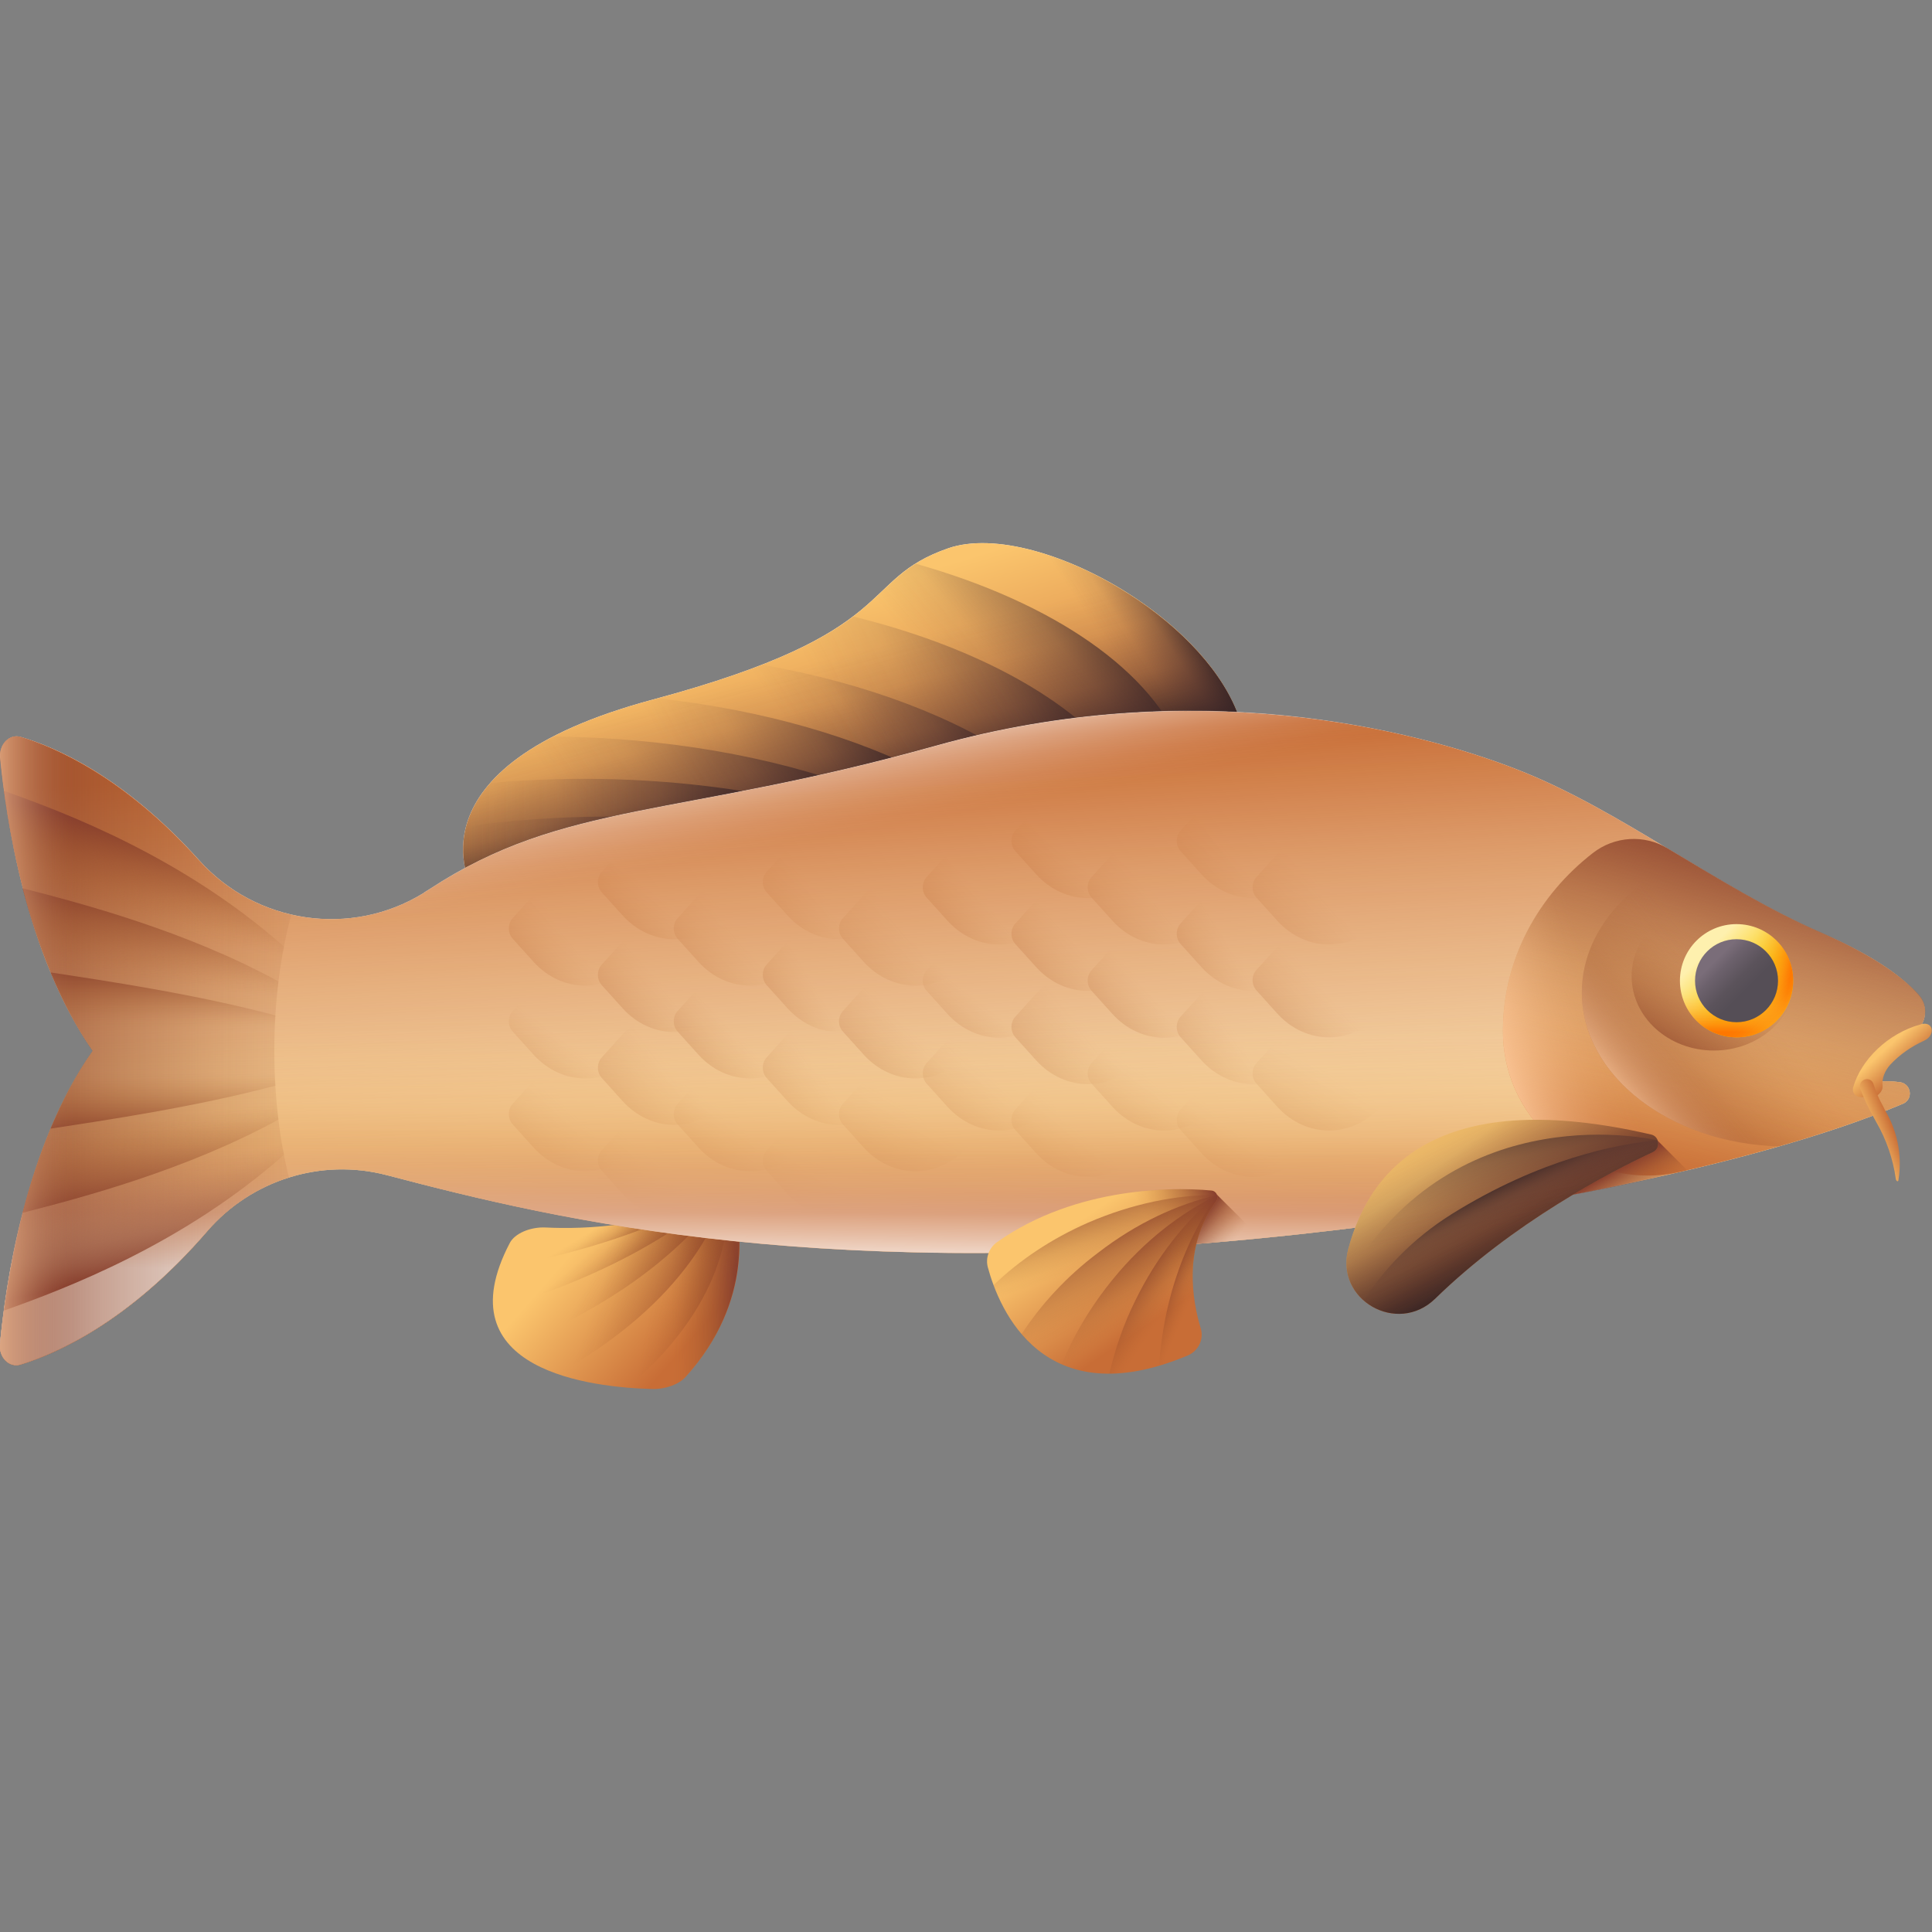 <svg id="Layer_11" enable-background="new 0 0 512 512" viewBox="0 0 512 512" xmlns="http://www.w3.org/2000/svg" xmlns:xlink="http://www.w3.org/1999/xlink"><rect x="0" y="0" width="512" height="512" fill="#808080" stroke="none"/><linearGradient id="lg1"><stop offset="0" stop-color="#fbc56d"/><stop offset="1" stop-color="#c86d36"/></linearGradient><linearGradient id="SVGID_1_" gradientTransform="matrix(.991 -.134 -.134 -.991 32.966 516.88)" gradientUnits="userSpaceOnUse" x1="146.332" x2="171.951" xlink:href="#lg1" y1="170.859" y2="141.424"/><linearGradient id="lg2"><stop offset="0" stop-color="#9e5528" stop-opacity="0"/><stop offset=".134" stop-color="#9c5328" stop-opacity=".062"/><stop offset=".346" stop-color="#984f29" stop-opacity=".23"/><stop offset=".611" stop-color="#92492b" stop-opacity=".505"/><stop offset=".914" stop-color="#8a412d" stop-opacity=".884"/><stop offset="1" stop-color="#883f2e"/></linearGradient><linearGradient id="SVGID_00000024709104530012201850000016645911257428688514_" gradientTransform="matrix(.991 -.134 -.134 -.991 32.966 516.88)" gradientUnits="userSpaceOnUse" x1="167.369" x2="184.274" xlink:href="#lg2" y1="154.296" y2="152.153"/><linearGradient id="SVGID_00000129896087514644263850000006861592341507693701_" gradientTransform="matrix(.991 -.134 -.134 -.991 32.966 516.88)" gradientUnits="userSpaceOnUse" x1="163.138" x2="185.807" xlink:href="#lg2" y1="155.852" y2="147.739"/><linearGradient id="SVGID_00000021099345916930279290000008275478923956771460_" gradientTransform="matrix(.991 -.134 -.134 -.991 32.966 516.88)" gradientUnits="userSpaceOnUse" x1="150.996" x2="177.815" xlink:href="#lg2" y1="161.751" y2="147.979"/><linearGradient id="SVGID_00000080917998496351472750000008969804404931118500_" gradientTransform="matrix(.991 -.134 -.134 -.991 32.966 516.88)" gradientUnits="userSpaceOnUse" x1="149.669" x2="171.306" xlink:href="#lg2" y1="164.835" y2="149.167"/><linearGradient id="SVGID_00000078034406276419423980000011044669071977809062_" gradientTransform="matrix(.991 -.134 -.134 -.991 32.966 516.88)" gradientUnits="userSpaceOnUse" x1="150.629" x2="159.494" xlink:href="#lg2" y1="169.347" y2="155.936"/><linearGradient id="SVGID_00000165956341893497012650000014429258757185118128_" gradientTransform="matrix(.991 -.134 -.134 -.991 32.966 516.88)" gradientUnits="userSpaceOnUse" x1="152.775" x2="157.438" xlink:href="#lg2" y1="174.39" y2="163.592"/><linearGradient id="SVGID_00000156553186243563941770000003998229607502392715_" gradientTransform="matrix(.991 -.134 -.134 -.991 32.966 516.88)" gradientUnits="userSpaceOnUse" x1="158.072" x2="167.755" xlink:href="#lg2" y1="169.119" y2="187.536"/><linearGradient id="lg3"><stop offset="0" stop-color="#fffaf8"/><stop offset="1" stop-color="#fff5c6"/></linearGradient><linearGradient id="SVGID_00000041988842986766781830000011786357515785407385_" gradientTransform="matrix(1 0 0 -1 0 514)" gradientUnits="userSpaceOnUse" x1="202.109" x2="235.771" xlink:href="#lg3" y1="337.337" y2="289.982"/><linearGradient id="SVGID_00000085221519974236990480000001422516976613041328_" gradientTransform="matrix(1 0 0 -1 0 514)" gradientUnits="userSpaceOnUse" x1="211.004" x2="230.078" xlink:href="#lg1" y1="352.399" y2="289.821"/><linearGradient id="lg4"><stop offset="0" stop-color="#593636" stop-opacity="0"/><stop offset=".277" stop-color="#543333" stop-opacity=".101"/><stop offset=".596" stop-color="#482d2e" stop-opacity=".396"/><stop offset=".933" stop-color="#332224" stop-opacity=".883"/><stop offset="1" stop-color="#2f2022"/></linearGradient><linearGradient id="SVGID_00000171698143717256672000000002477659207273774513_" gradientTransform="matrix(1 0 0 -1 0 514)" gradientUnits="userSpaceOnUse" x1="217.022" x2="227.061" xlink:href="#lg4" y1="338.74" y2="299.252"/><linearGradient id="SVGID_00000054971755033778044140000015736990018985276588_" gradientTransform="matrix(1 0 0 -1 0 514)" gradientUnits="userSpaceOnUse" x1="295.748" x2="315.157" xlink:href="#lg4" y1="339.116" y2="351.833"/><linearGradient id="SVGID_00000077301725844995570860000017555157211506673807_" gradientTransform="matrix(1 0 0 -1 0 514)" gradientUnits="userSpaceOnUse" x1="249.708" x2="286.853" xlink:href="#lg4" y1="334.608" y2="366.399"/><linearGradient id="SVGID_00000176748276903739176870000008655795501387609494_" gradientTransform="matrix(1 0 0 -1 0 514)" gradientUnits="userSpaceOnUse" x1="224.261" x2="288.512" xlink:href="#lg4" y1="318.13" y2="350.925"/><linearGradient id="SVGID_00000056419480006272554190000005344461804889924226_" gradientTransform="matrix(1 0 0 -1 0 514)" gradientUnits="userSpaceOnUse" x1="211.923" x2="254.422" xlink:href="#lg4" y1="318.245" y2="348.363"/><linearGradient id="SVGID_00000034082126266821567100000013983457769640913828_" gradientTransform="matrix(1 0 0 -1 0 514)" gradientUnits="userSpaceOnUse" x1="182.184" x2="235.392" xlink:href="#lg4" y1="305.77" y2="335.553"/><linearGradient id="SVGID_00000130644101557529381370000009427187854354649769_" gradientTransform="matrix(1 0 0 -1 0 514)" gradientUnits="userSpaceOnUse" x1="158.374" x2="216.267" xlink:href="#lg4" y1="291.549" y2="334.383"/><linearGradient id="SVGID_00000149383315497944317070000004143493187514046090_" gradientTransform="matrix(1 0 0 -1 0 514)" gradientUnits="userSpaceOnUse" x1="122.742" x2="210.554" xlink:href="#lg4" y1="293.022" y2="293.022"/><linearGradient id="SVGID_00000099637844984622074700000002091489396998609043_" gradientTransform="matrix(1 0 0 -1 0 514)" gradientUnits="userSpaceOnUse" x1="122.739" x2="187.582" xlink:href="#lg4" y1="288.043" y2="288.043"/><linearGradient id="SVGID_00000029753452831471116940000012970294058758598304_" gradientTransform="matrix(1 0 0 -1 0 514)" gradientUnits="userSpaceOnUse" x1="255.072" x2="255.072" xlink:href="#lg3" y1="290.705" y2="172.932"/><linearGradient id="SVGID_00000166660276962760873270000014781171174145216944_" gradientTransform="matrix(-1 0 0 -1 2786.127 514)" gradientUnits="userSpaceOnUse" x1="2501.61" x2="2509.744" xlink:href="#lg2" y1="286.97" y2="278.083"/><linearGradient id="SVGID_00000124858074789206284280000007577968579821033615_" gradientTransform="matrix(1 0 0 -1 0 514)" gradientUnits="userSpaceOnUse" x1="285.708" x2="274.445" xlink:href="#lg2" y1="264.308" y2="254.847"/><linearGradient id="SVGID_00000170990986632577392020000013217803129200886164_" gradientTransform="matrix(1 0 0 -1 0 514)" gradientUnits="userSpaceOnUse" x1="288.067" x2="272.328" xlink:href="#lg2" y1="241.68" y2="229.315"/><linearGradient id="SVGID_00000102511591546792773430000005655957489523378065_" gradientTransform="matrix(1 0 0 -1 0 514)" gradientUnits="userSpaceOnUse" x1="286.215" x2="273.234" xlink:href="#lg2" y1="214.952" y2="199.884"/><linearGradient id="SVGID_00000031927516333030860060000013593307520629327522_" gradientTransform="matrix(1 0 0 -1 0 514)" gradientUnits="userSpaceOnUse" x1="306.173" x2="292.668" xlink:href="#lg2" y1="276.934" y2="265.905"/><linearGradient id="SVGID_00000079477273060829547680000011147882301235836826_" gradientTransform="matrix(1 0 0 -1 0 514)" gradientUnits="userSpaceOnUse" x1="305.231" x2="295.055" xlink:href="#lg2" y1="251.235" y2="241.964"/><linearGradient id="SVGID_00000013185741782683088720000002148985623562787977_" gradientTransform="matrix(1 0 0 -1 0 514)" gradientUnits="userSpaceOnUse" x1="306.032" x2="295.517" xlink:href="#lg2" y1="226.896" y2="212.876"/><linearGradient id="SVGID_00000132075476131577721710000002770605706698265788_" gradientTransform="matrix(1 0 0 -1 0 514)" gradientUnits="userSpaceOnUse" x1="261.469" x2="250.659" xlink:href="#lg2" y1="276.027" y2="267.019"/><linearGradient id="SVGID_00000013175345646454934620000010073099530515832244_" gradientTransform="matrix(1 0 0 -1 0 514)" gradientUnits="userSpaceOnUse" x1="260.352" x2="252.201" xlink:href="#lg2" y1="248.975" y2="238.728"/><linearGradient id="SVGID_00000153683051776048127240000007263666264530909597_" gradientTransform="matrix(1 0 0 -1 0 514)" gradientUnits="userSpaceOnUse" x1="263.356" x2="249.975" xlink:href="#lg2" y1="228.011" y2="213.708"/><linearGradient id="SVGID_00000099658366747057006770000000823779796332843709_" gradientTransform="matrix(1 0 0 -1 0 514)" gradientUnits="userSpaceOnUse" x1="327.798" x2="314.747" xlink:href="#lg2" y1="287.664" y2="277.088"/><linearGradient id="SVGID_00000103223454993798145130000006234742005920891531_" gradientTransform="matrix(1 0 0 -1 0 514)" gradientUnits="userSpaceOnUse" x1="326.735" x2="314.895" xlink:href="#lg2" y1="263.282" y2="256.133"/><linearGradient id="SVGID_00000157267924885328583530000007642441688918782849_" gradientTransform="matrix(1 0 0 -1 0 514)" gradientUnits="userSpaceOnUse" x1="328.308" x2="313.968" xlink:href="#lg2" y1="239.294" y2="229.436"/><linearGradient id="SVGID_00000029029292618295507150000004741852242879243936_" gradientTransform="matrix(1 0 0 -1 0 514)" gradientUnits="userSpaceOnUse" x1="329.316" x2="316.468" xlink:href="#lg2" y1="214.174" y2="197.12"/><linearGradient id="SVGID_00000054954713506681361500000012320475335090762916_" gradientTransform="matrix(1 0 0 -1 0 514)" gradientUnits="userSpaceOnUse" x1="351.255" x2="334.806" xlink:href="#lg2" y1="277.991" y2="264.021"/><linearGradient id="SVGID_00000029734775284252160070000017739968755471541140_" gradientTransform="matrix(1 0 0 -1 0 514)" gradientUnits="userSpaceOnUse" x1="350.834" x2="338.509" xlink:href="#lg2" y1="252.853" y2="240.985"/><linearGradient id="SVGID_00000148637197834647398570000003669084711939400866_" gradientTransform="matrix(1 0 0 -1 0 514)" gradientUnits="userSpaceOnUse" x1="351.561" x2="340.219" xlink:href="#lg2" y1="229.805" y2="211.138"/><linearGradient id="SVGID_00000171711616576016932090000016867836718262857393_" gradientTransform="matrix(-1 0 0 -1 2786.127 514)" gradientUnits="userSpaceOnUse" x1="2611.281" x2="2619.415" xlink:href="#lg2" y1="276.126" y2="267.238"/><linearGradient id="SVGID_00000127743052655670978800000001758218911019406774_" gradientTransform="matrix(1 0 0 -1 0 514)" gradientUnits="userSpaceOnUse" x1="176.036" x2="164.773" xlink:href="#lg2" y1="253.463" y2="244.002"/><linearGradient id="SVGID_00000080190033331746158210000000893844020406235801_" gradientTransform="matrix(1 0 0 -1 0 514)" gradientUnits="userSpaceOnUse" x1="178.395" x2="162.657" xlink:href="#lg2" y1="230.836" y2="218.47"/><linearGradient id="SVGID_00000130641175352025205880000001236976772146684063_" gradientTransform="matrix(1 0 0 -1 0 514)" gradientUnits="userSpaceOnUse" x1="176.544" x2="163.562" xlink:href="#lg2" y1="204.108" y2="189.04"/><linearGradient id="SVGID_00000079487393998659237750000001017615790642019000_" gradientTransform="matrix(1 0 0 -1 0 514)" gradientUnits="userSpaceOnUse" x1="196.501" x2="182.997" xlink:href="#lg2" y1="266.09" y2="255.061"/><linearGradient id="SVGID_00000127024970706599046500000017673549514642658461_" gradientTransform="matrix(1 0 0 -1 0 514)" gradientUnits="userSpaceOnUse" x1="195.559" x2="185.383" xlink:href="#lg2" y1="240.391" y2="231.12"/><linearGradient id="SVGID_00000111155250020175446770000009195594312499462053_" gradientTransform="matrix(1 0 0 -1 0 514)" gradientUnits="userSpaceOnUse" x1="196.361" x2="185.845" xlink:href="#lg2" y1="216.052" y2="202.032"/><linearGradient id="SVGID_00000145739535185887192660000015875884706425854907_" gradientTransform="matrix(1 0 0 -1 0 514)" gradientUnits="userSpaceOnUse" x1="151.797" x2="140.988" xlink:href="#lg2" y1="265.183" y2="256.175"/><linearGradient id="SVGID_00000055669144438275312090000008132402180930512314_" gradientTransform="matrix(1 0 0 -1 0 514)" gradientUnits="userSpaceOnUse" x1="150.681" x2="142.529" xlink:href="#lg2" y1="238.131" y2="227.884"/><linearGradient id="SVGID_00000107586674502601501160000011007162730211155641_" gradientTransform="matrix(1 0 0 -1 0 514)" gradientUnits="userSpaceOnUse" x1="153.684" x2="140.304" xlink:href="#lg2" y1="217.167" y2="202.864"/><linearGradient id="SVGID_00000065064705060760903410000015201204777980277394_" gradientTransform="matrix(1 0 0 -1 0 514)" gradientUnits="userSpaceOnUse" x1="218.127" x2="205.075" xlink:href="#lg2" y1="276.82" y2="266.244"/><linearGradient id="SVGID_00000158006775166061484690000008468703191123796926_" gradientTransform="matrix(1 0 0 -1 0 514)" gradientUnits="userSpaceOnUse" x1="217.064" x2="205.223" xlink:href="#lg2" y1="252.438" y2="245.289"/><linearGradient id="SVGID_00000165195626894101010200000013102696599059848347_" gradientTransform="matrix(1 0 0 -1 0 514)" gradientUnits="userSpaceOnUse" x1="218.636" x2="204.297" xlink:href="#lg2" y1="228.45" y2="218.592"/><linearGradient id="SVGID_00000093880724058907365360000002737042897064166804_" gradientTransform="matrix(1 0 0 -1 0 514)" gradientUnits="userSpaceOnUse" x1="219.645" x2="206.796" xlink:href="#lg2" y1="203.329" y2="186.276"/><linearGradient id="SVGID_00000114794603483814812830000007082408311463761536_" gradientTransform="matrix(1 0 0 -1 0 514)" gradientUnits="userSpaceOnUse" x1="241.583" x2="225.134" xlink:href="#lg2" y1="267.147" y2="253.177"/><linearGradient id="SVGID_00000163792689878400052760000011874713926403176888_" gradientTransform="matrix(1 0 0 -1 0 514)" gradientUnits="userSpaceOnUse" x1="241.162" x2="228.837" xlink:href="#lg2" y1="242.009" y2="230.14"/><linearGradient id="SVGID_00000160873384475059088510000015895084636552298655_" gradientTransform="matrix(1 0 0 -1 0 514)" gradientUnits="userSpaceOnUse" x1="241.889" x2="230.547" xlink:href="#lg2" y1="218.961" y2="200.294"/><linearGradient id="lg5"><stop offset="0" stop-color="#fbc56d" stop-opacity="0"/><stop offset=".104" stop-color="#f9c16b" stop-opacity=".034"/><stop offset=".255" stop-color="#f4b965" stop-opacity=".13"/><stop offset=".433" stop-color="#ecab5d" stop-opacity=".288"/><stop offset=".633" stop-color="#e19851" stop-opacity=".506"/><stop offset=".849" stop-color="#d38041" stop-opacity=".783"/><stop offset="1" stop-color="#c86d36"/></linearGradient><linearGradient id="SVGID_00000133505423012347944050000009062578577291462803_" gradientTransform="matrix(1 0 0 -1 0 514)" gradientUnits="userSpaceOnUse" x1="261.118" x2="249.071" xlink:href="#lg5" y1="84.684" y2="317.595"/><linearGradient id="lg6"><stop offset="0" stop-color="#fff" stop-opacity="0"/><stop offset=".092" stop-color="#fff" stop-opacity=".024"/><stop offset=".218" stop-color="#fff" stop-opacity=".092"/><stop offset=".362" stop-color="#fff" stop-opacity=".203"/><stop offset=".52" stop-color="#fff" stop-opacity=".359"/><stop offset=".69" stop-color="#fff" stop-opacity=".559"/><stop offset=".866" stop-color="#fff" stop-opacity=".798"/><stop offset="1" stop-color="#fff"/></linearGradient><linearGradient id="SVGID_00000011015156493899165380000004320622034250776726_" gradientTransform="matrix(1 0 0 -1 0 514)" gradientUnits="userSpaceOnUse" x1="279.97" x2="274.282" xlink:href="#lg6" y1="303.4" y2="334.187"/><linearGradient id="SVGID_00000107571096214666831790000005302091285808777362_" gradientTransform="matrix(1 0 0 -1 0 514)" gradientUnits="userSpaceOnUse" x1="255.071" x2="255.071" xlink:href="#lg5" y1="244.474" y2="192.521"/><linearGradient id="SVGID_00000010271181439428814470000005146913330647227021_" gradientTransform="matrix(1 0 0 -1 0 514)" gradientUnits="userSpaceOnUse" x1="255.204" x2="254.702" xlink:href="#lg6" y1="211.087" y2="174.946"/><linearGradient id="SVGID_00000161591905611444693490000002168423566058701198_" gradientTransform="matrix(1 0 0 -1 0 514)" gradientUnits="userSpaceOnUse" x1="325.212" x2="316.846" xlink:href="#lg2" y1="182.925" y2="189.618"/><linearGradient id="SVGID_00000001663486825523069350000010279470930074610101_" gradientTransform="matrix(1 0 0 -1 0 514)" gradientUnits="userSpaceOnUse" x1="469.826" x2="444.979" xlink:href="#lg5" y1="317.816" y2="201.11"/><linearGradient id="SVGID_00000070099850961888338920000000693026117422752928_" gradientTransform="matrix(1 0 0 -1 0 514)" gradientUnits="userSpaceOnUse" x1="447.918" x2="469" xlink:href="#lg2" y1="222.022" y2="292.045"/><linearGradient id="lg7"><stop offset="0" stop-color="#feca9c" stop-opacity="0"/><stop offset=".106" stop-color="#feca9c" stop-opacity=".019"/><stop offset=".23" stop-color="#feca9c" stop-opacity=".075"/><stop offset=".363" stop-color="#feca9c" stop-opacity=".168"/><stop offset=".502" stop-color="#feca9c" stop-opacity=".298"/><stop offset=".647" stop-color="#feca9c" stop-opacity=".465"/><stop offset=".796" stop-color="#feca9c" stop-opacity=".669"/><stop offset=".945" stop-color="#feca9c" stop-opacity=".905"/><stop offset="1" stop-color="#feca9c"/></linearGradient><linearGradient id="SVGID_00000018955030140021968410000002555737706504865938_" gradientTransform="matrix(1 0 0 -1 0 514)" gradientUnits="userSpaceOnUse" x1="426.487" x2="395.616" xlink:href="#lg7" y1="242.336" y2="231.795"/><linearGradient id="SVGID_00000025419247502193272690000000697082007716637626_" gradientTransform="matrix(1 0 0 -1 0 514)" gradientUnits="userSpaceOnUse" x1="432.481" x2="426.625" xlink:href="#lg2" y1="193.009" y2="203.216"/><linearGradient id="SVGID_00000024692318734234862190000002874831971712949405_" gradientTransform="matrix(1 0 0 -1 0 514)" gradientUnits="userSpaceOnUse" x1="465.635" x2="420.459" xlink:href="#lg2" y1="246.965" y2="207.31"/><linearGradient id="SVGID_00000042016968967110861500000006586378630591443102_" gradientTransform="matrix(1 0 0 -1 0 514)" gradientUnits="userSpaceOnUse" x1="447.841" x2="431.276" xlink:href="#lg7" y1="231.961" y2="217.906"/><linearGradient id="SVGID_00000029003758900762695140000010479107055189231781_" gradientTransform="matrix(1 0 0 -1 0 514)" gradientUnits="userSpaceOnUse" x1="96.497" x2="-17.289" xlink:href="#lg2" y1="235.559" y2="235.559"/><linearGradient id="SVGID_00000085226967524204094540000008953034023292439695_" gradientTransform="matrix(1 0 0 -1 0 514)" gradientUnits="userSpaceOnUse" x1="40.673" x2="46.027" xlink:href="#lg2" y1="267.596" y2="292.025"/><linearGradient id="SVGID_00000122683568111290250710000010959924671246886533_" gradientUnits="userSpaceOnUse" x1="40.673" x2="46.027" xlink:href="#lg2" y1="310.481" y2="334.91"/><linearGradient id="SVGID_00000065759781430246798390000002630756458522266512_" gradientTransform="matrix(1 0 0 -1 0 514)" gradientUnits="userSpaceOnUse" x1="40.589" x2="43.266" xlink:href="#lg2" y1="253.478" y2="276.568"/><linearGradient id="SVGID_00000034808844952916812660000014635158648876767147_" gradientUnits="userSpaceOnUse" x1="40.589" x2="43.266" xlink:href="#lg2" y1="296.362" y2="319.453"/><linearGradient id="SVGID_00000160161124197563943460000004019430896244058760_" gradientTransform="matrix(1 0 0 -1 0 514)" gradientUnits="userSpaceOnUse" x1="43.201" x2="43.201" xlink:href="#lg2" y1="241.797" y2="258.559"/><linearGradient id="SVGID_00000003820296151830000030000012047717616790844809_" gradientUnits="userSpaceOnUse" x1="43.201" x2="43.201" xlink:href="#lg2" y1="284.674" y2="301.436"/><linearGradient id="SVGID_00000167354553461212600750000009165074453115166094_" gradientTransform="matrix(1 0 0 -1 0 514)" gradientUnits="userSpaceOnUse" x1="19.864" x2="-6.258" xlink:href="#lg7" y1="235.559" y2="235.559"/><linearGradient id="SVGID_00000165202385600330682800000001131712940360380327_" gradientTransform="matrix(.75 -.661 -.661 -.75 282.766 721.352)" gradientUnits="userSpaceOnUse" x1="353.407" x2="350.93" xlink:href="#lg1" y1="243.808" y2="219.661"/><linearGradient id="SVGID_00000123429013104830805550000015309503181460258481_" gradientTransform="matrix(1 0 0 -1 0 514)" gradientUnits="userSpaceOnUse" x1="381.021" x2="405.366" xlink:href="#lg4" y1="227.018" y2="179.582"/><linearGradient id="SVGID_00000103953892844735606940000015355093438225566909_" gradientTransform="matrix(1 0 0 -1 0 514)" gradientUnits="userSpaceOnUse" x1="399.09" x2="393.819" xlink:href="#lg4" y1="189.294" y2="217.655"/><linearGradient id="SVGID_00000005955125926324642200000012344343155554352798_" gradientTransform="matrix(-.923 .386 .386 .923 2632.812 -2614.367)" gradientUnits="userSpaceOnUse" x1="3193.025" x2="3193.944" xlink:href="#lg4" y1="1851.556" y2="1836.858"/><linearGradient id="SVGID_00000053504768254941367410000000380186923540697496_" gradientTransform="matrix(1 0 0 -1 0 514)" gradientUnits="userSpaceOnUse" x1="287.819" x2="306.502" xlink:href="#lg1" y1="191.634" y2="164.459"/><linearGradient id="SVGID_00000111909934029608609040000014019747176996065185_" gradientTransform="matrix(0 -1 1 0 1516.208 2030.208)" gradientUnits="userSpaceOnUse" x1="1696.728" x2="1713.524" xlink:href="#lg2" y1="-1221.52" y2="-1227.531"/><linearGradient id="SVGID_00000116934358714392320590000004641307519115923123_" gradientTransform="matrix(0 -1 1 0 1516.208 2030.208)" gradientUnits="userSpaceOnUse" x1="1686.457" x2="1706.082" xlink:href="#lg2" y1="-1215.12" y2="-1225.198"/><linearGradient id="SVGID_00000087409548431326577570000011716878597512366991_" gradientTransform="matrix(0 -1 1 0 1516.208 2030.208)" gradientUnits="userSpaceOnUse" x1="1685.14" x2="1700.522" xlink:href="#lg2" y1="-1209.931" y2="-1221.07"/><linearGradient id="SVGID_00000021800876650017310680000001111210040015347884_" gradientTransform="matrix(0 -1 1 0 1516.208 2030.208)" gradientUnits="userSpaceOnUse" x1="1687.546" x2="1694.441" xlink:href="#lg2" y1="-1204.407" y2="-1214.838"/><linearGradient id="SVGID_00000161630549334189479240000010433771054909557149_" gradientTransform="matrix(0 -1 1 0 1516.208 2030.208)" gradientUnits="userSpaceOnUse" x1="1689.824" x2="1693.183" xlink:href="#lg2" y1="-1198.827" y2="-1206.606"/><linearGradient id="SVGID_00000034089164994319053740000002218326699456948123_" gradientTransform="matrix(0 -1 1 0 1516.208 2030.208)" gradientUnits="userSpaceOnUse" x1="1695.367" x2="1704.384" xlink:href="#lg2" y1="-1206.198" y2="-1189.048"/><linearGradient id="SVGID_00000142872951157913968270000012820647219248690078_" gradientTransform="matrix(1 0 0 -1 0 514)" gradientUnits="userSpaceOnUse" x1="455.032" x2="441.479" xlink:href="#lg2" y1="257" y2="227.886"/><linearGradient id="SVGID_00000064338645336028470900000007298082436462361513_" gradientTransform="matrix(1 0 0 -1 -1284.78 514)" gradientUnits="userSpaceOnUse" x1="1737.121" x2="1747.844" y1="261.932" y2="251.209"><stop offset="0" stop-color="#fef0ae"/><stop offset="1" stop-color="#fac600"/></linearGradient><linearGradient id="lg8"><stop offset="0" stop-color="#fe9738" stop-opacity="0"/><stop offset=".102" stop-color="#fe9636" stop-opacity=".02"/><stop offset=".227" stop-color="#fe9433" stop-opacity=".078"/><stop offset=".361" stop-color="#fe912e" stop-opacity=".175"/><stop offset=".505" stop-color="#fe8d26" stop-opacity=".31"/><stop offset=".654" stop-color="#fe871d" stop-opacity=".483"/><stop offset=".808" stop-color="#fe8011" stop-opacity=".695"/><stop offset=".965" stop-color="#fe7804" stop-opacity=".94"/><stop offset="1" stop-color="#fe7701"/></linearGradient><linearGradient id="SVGID_00000130644933498246734700000007967592779674564782_" gradientTransform="matrix(1 0 0 -1 -1284.78 514)" gradientUnits="userSpaceOnUse" x1="1746.978" x2="1758.549" xlink:href="#lg8" y1="253.723" y2="251.567"/><linearGradient id="SVGID_00000001622050749083914140000010401379834361401228_" gradientTransform="matrix(1 0 0 -1 -1284.78 514)" gradientUnits="userSpaceOnUse" x1="1744.953" x2="1744.953" xlink:href="#lg8" y1="251.972" y2="240.48"/><linearGradient id="SVGID_00000111876737228138507110000006584427380104964492_" gradientTransform="matrix(1 0 0 -1 -1284.78 514)" gradientUnits="userSpaceOnUse" x1="1750.393" x2="1756.511" y1="248.66" y2="242.542"><stop offset="0" stop-color="#fea613" stop-opacity="0"/><stop offset=".11" stop-color="#fea613" stop-opacity=".018"/><stop offset=".234" stop-color="#fea613" stop-opacity=".072"/><stop offset=".365" stop-color="#fea613" stop-opacity=".16"/><stop offset=".501" stop-color="#fea613" stop-opacity=".285"/><stop offset=".64" stop-color="#fea613" stop-opacity=".445"/><stop offset=".782" stop-color="#fea613" stop-opacity=".64"/><stop offset=".924" stop-color="#fea613" stop-opacity=".867"/><stop offset="1" stop-color="#fea613"/></linearGradient><linearGradient id="SVGID_00000030458435616906515440000004997404464660279709_" gradientTransform="matrix(1 0 0 -1 -1284.78 514)" gradientUnits="userSpaceOnUse" x1="1739.468" x2="1747.514" y1="259.585" y2="251.539"><stop offset="0" stop-color="#7a6d79"/><stop offset=".255" stop-color="#6c616c"/><stop offset=".683" stop-color="#5b535b"/><stop offset="1" stop-color="#554e56"/></linearGradient><linearGradient id="SVGID_00000078018733629058706820000013287827030122036618_" gradientTransform="matrix(.735 -.309 -.16 -.596 159.64 839.736)" gradientUnits="userSpaceOnUse" x1="599.043" x2="604.933" xlink:href="#lg1" y1="630.947" y2="618.936"/><linearGradient id="SVGID_00000131347292193778219220000015453910531596208317_" gradientUnits="userSpaceOnUse" x1="495.34" x2="501.597" xlink:href="#lg1" y1="300.741" y2="298.239"/><g><g><path d="m194.2 316.2c2.1 7.3 5.8 28.5-12.5 48.7-1.8 2-5.4 3.3-8.9 3.2-15.6-.4-55.5-4.7-37.7-38.7 1.3-2.5 5.4-4.3 9.5-4.1 10.3.5 30.2-.1 45.6-9.5 1.4-1 3.6-.7 4 .4z" fill="url(#SVGID_1_)"/><path d="m181.7 364.8c-1.8 2-5.4 3.3-8.9 3.2-2.8-.1-6.3-.3-10.1-.7l-5.7-42.2c10.2-.7 22.7-3 33.2-9.4 1.4-.9 3.7-.6 4 .5 2 7.3 5.8 28.5-12.5 48.6z" fill="url(#SVGID_00000024709104530012201850000016645911257428688514_)"/><g><path d="m186.1 344.3c5.6-10.3 7.6-20.3 6.3-29.1-.7-.1-1.6.1-2.2.5-15.4 9.4-35.3 10-45.6 9.5-4.1-.2-8.2 1.6-9.5 4.1-15.7 30 13.4 36.9 31.2 38.4 8.1-6.8 15-14.7 19.8-23.4z" fill="url(#SVGID_00000129896087514644263850000006861592341507693701_)"/><path d="m192.4 315.2c-.7-.1-1.6.1-2.2.5-15.4 9.4-35.3 10-45.6 9.5-4.1-.2-8.2 1.6-9.5 4.1-10.7 20.5-.6 30.2 12.6 34.8 10.1-5.6 19.6-12.5 27.4-20.5 9.3-9.6 15-19.4 17.3-28.4z" fill="url(#SVGID_00000021099345916930279290000008275478923956771460_)"/><path d="m192.4 315.2c-.7-.1-1.6.1-2.2.5-15.4 9.4-35.3 10-45.6 9.5-4.1-.2-8.2 1.6-9.5 4.1-6.9 13.1-5.2 21.8.4 27.6 10.4-4 20.5-9.2 29.8-15.4 12.4-8.4 21.6-17.5 27.1-26.3z" fill="url(#SVGID_00000080917998496351472750000008969804404931118500_)"/><path d="m190.1 315.7c-15.4 9.4-35.3 10-45.6 9.5-4.1-.2-8.2 1.6-9.5 4.1-3.7 7.1-4.9 13-4.4 17.7 8.6-2.4 17.3-5.4 25.8-9.2 15.1-6.7 27.3-14.6 35.9-22.7-.7 0-1.5.2-2.2.6z" fill="url(#SVGID_00000078034406276419423980000011044669071977809062_)"/><path d="m149 332.4c17-4.3 31.8-10.4 43.4-17.2-.7-.1-1.6.1-2.2.5-15.4 9.4-35.3 10-45.6 9.5-4.1-.2-8.2 1.6-9.5 4.1-1.2 2.4-2.2 4.6-2.9 6.7 5.5-1 11.1-2.2 16.8-3.6z" fill="url(#SVGID_00000165956341893497012650000014429258757185118128_)"/></g><path d="m190.1 315.7c-15.4 9.4-35.3 10-45.6 9.5-4.1-.2-8.2 1.6-9.5 4.1-4.2 8-5.2 14.3-4.1 19.3l63.9-8.6c2.3-10.7.5-19.6-.7-23.8-.3-1.1-2.5-1.4-4-.5z" fill="url(#SVGID_00000156553186243563941770000003998229607502392715_)"/></g><g><path d="m125.2 235.5s-18.9-32.2 47.8-50.1 54-31.7 78.3-40.1 78.9 23.4 78.9 55.2c0 .1-64.4-10.5-205 35z" fill="url(#SVGID_00000041988842986766781830000011786357515785407385_)"/><path d="m125.2 235.5s-18.9-32.2 47.8-50.1 54-31.7 78.3-40.1 78.9 23.4 78.9 55.2c0 .1-64.4-10.5-205 35z" fill="url(#SVGID_00000085221519974236990480000001422516976613041328_)"/><path d="m125.2 235.5s-18.9-32.2 47.8-50.1 54-31.7 78.3-40.1 78.9 23.4 78.9 55.2c0 .1-64.4-10.5-205 35z" fill="url(#SVGID_00000171698143717256672000000002477659207273774513_)"/><path d="m330.2 200.6s-20-3.3-62.1 1.7v-57.6c26.5 4.5 62.1 30.2 62.1 55.9z" fill="url(#SVGID_00000054971755033778044140000015736990018985276588_)"/><g><path d="m313.7 199.5c-7.9-21.6-34.5-39.8-71-50.1-13.6 8.5-12.7 20.9-69.6 36.1-66.7 17.8-47.8 50.1-47.8 50.1 99.7-32.4 161.1-36.4 188.4-36.1z" fill="url(#SVGID_00000077301725844995570860000017555157211506673807_)"/><path d="m226.2 163.4c-8.4 6.4-22.2 13.8-53.2 22.1-66.7 17.8-47.8 50.1-47.8 50.1 81.5-26.4 137.4-34 170-35.6-13.6-16-38.2-29-69-36.6z" fill="url(#SVGID_00000176748276903739176870000008655795501387609494_)"/><path d="m202.2 176.2c-7.6 3-17.1 6.1-29.2 9.3-66.7 17.8-47.8 50.1-47.8 50.1 63.7-20.6 111.7-29.8 145.3-33.6-16.9-11.8-40.7-20.9-68.3-25.8z" fill="url(#SVGID_00000056419480006272554190000005344461804889924226_)"/><path d="m174.6 185.1c-.5.1-1 .3-1.6.4-66.7 17.8-47.8 50.1-47.8 50.1 49.7-16.1 89.8-25.2 121-30.2-19.1-10-43.8-17.2-71.6-20.3z" fill="url(#SVGID_00000034082126266821567100000013983457769640913828_)"/><path d="m146.8 195.2c-34.8 17.8-21.6 40.4-21.6 40.4 40-13 73.9-21.4 101.9-26.8-22.7-8.3-50.4-13.3-80.3-13.6z" fill="url(#SVGID_00000130644101557529381370000009427187854354649769_)"/><path d="m154.7 206.4c-8.4 0-16.7.4-24.8 1.1-12.7 14.4-4.8 28.1-4.8 28.1 32.5-10.5 60.9-18.1 85.3-23.4-17-3.7-35.9-5.8-55.7-5.8z" fill="url(#SVGID_00000149383315497944317070000004143493187514046090_)"/><path d="m161.9 216.4c-13.3 0-26.1.9-38.3 2.6-2.5 9.4 1.7 16.5 1.7 16.5 22.8-7.4 43.5-13.3 62.4-18-8.5-.7-17.1-1.1-25.8-1.1z" fill="url(#SVGID_00000099637844984622074700000002091489396998609043_)"/></g></g><path d="m508.5 263.8c-3.6-4.2-10.9-10.1-25.5-16.4-28.4-12.4-53.5-32.8-81-43.5-27.4-10.7-85.8-25.3-154.1-6.2s-98.4 14.6-134 37.9c-.6.4-1.2.7-1.7 1.1-19.2 11.8-44.3 8.1-59.4-8.7-20-22.3-38.3-30.1-47.3-32.7-3-.9-5.8 2-5.4 5.5 1.4 15.1 6.6 52.2 24.5 77.7-17.9 25.4-23.1 62.5-24.6 77.6-.3 3.5 2.5 6.4 5.4 5.5 9.4-2.8 28.7-11.1 49.6-35.4 11.7-13.5 30.1-19.3 47.4-14.8.1 0 .3.1.4.1 45.7 12 118 29.1 241.4 15.6 94.6-10.4 142.7-27.2 160.1-34.6 2.8-1.2 2.2-5.2-.7-5.7-2.2-.3-4.4-.4-6.2 0 0 0 6.1-9.2 10.8-13.9 2.5-2.5 2.6-6.5.3-9.1z" fill="url(#SVGID_00000029753452831471116940000012970294058758598304_)"/><g opacity=".55"><g opacity=".55"><g><g><path d="m302 214c-7.6-8.4-19.8-8.4-27.4 0l-5.5 6.1c-1.4 1.5-1.4 4 0 5.5l5.5 6.1c7.6 8.4 19.8 8.4 27.4 0 4.4-4.9 4.4-12.8 0-17.7z" fill="url(#SVGID_00000166660276962760873270000014781171174145216944_)"/><path d="m302 238.6c-7.6-8.4-19.8-8.4-27.4 0l-5.5 6.1c-1.4 1.5-1.4 4 0 5.5l5.5 6.1c7.6 8.4 19.8 8.4 27.4 0 4.4-4.8 4.4-12.8 0-17.7z" fill="url(#SVGID_00000124858074789206284280000007577968579821033615_)"/><path d="m302 263.3c-7.6-8.4-19.8-8.4-27.4 0l-5.5 6.1c-1.4 1.5-1.4 4 0 5.5l5.5 6.1c7.6 8.4 19.8 8.4 27.4 0 4.4-4.9 4.4-12.8 0-17.7z" fill="url(#SVGID_00000170990986632577392020000013217803129200886164_)"/><path d="m302 287.9c-7.6-8.4-19.8-8.4-27.4 0l-5.5 6.1c-1.4 1.5-1.4 4 0 5.5l5.5 6.1c7.6 8.4 19.8 8.4 27.4 0 4.4-4.9 4.4-12.8 0-17.7z" fill="url(#SVGID_00000102511591546792773430000005655957489523378065_)"/></g><g><path d="m322.2 226.3c-7.6-8.4-19.8-8.4-27.4 0l-5.5 6.1c-1.4 1.5-1.4 4 0 5.5l5.5 6.1c7.6 8.4 19.8 8.4 27.4 0 4.4-4.8 4.4-12.8 0-17.7z" fill="url(#SVGID_00000031927516333030860060000013593307520629327522_)"/><path d="m322.2 251c-7.6-8.4-19.8-8.4-27.4 0l-5.5 6.1c-1.4 1.5-1.4 4 0 5.5l5.5 6.1c7.6 8.4 19.8 8.4 27.4 0 4.4-4.9 4.4-12.9 0-17.7z" fill="url(#SVGID_00000079477273060829547680000011147882301235836826_)"/><path d="m322.2 275.6c-7.6-8.4-19.8-8.4-27.4 0l-5.5 6.1c-1.4 1.5-1.4 4 0 5.5l5.5 6.1c7.6 8.4 19.8 8.4 27.4 0 4.4-4.9 4.4-12.8 0-17.7z" fill="url(#SVGID_00000013185741782683088720000002148985623562787977_)"/></g><g><path d="m278.5 226.3c-7.6-8.4-19.8-8.4-27.4 0l-5.5 6.1c-1.4 1.5-1.4 4 0 5.5l5.5 6.1c7.6 8.4 19.8 8.4 27.4 0 4.4-4.8 4.4-12.8 0-17.7z" fill="url(#SVGID_00000132075476131577721710000002770605706698265788_)"/><path d="m278.5 251c-7.6-8.4-19.8-8.4-27.4 0l-5.5 6.1c-1.4 1.5-1.4 4 0 5.5l5.5 6.1c7.6 8.4 19.8 8.4 27.4 0 4.4-4.9 4.4-12.9 0-17.7z" fill="url(#SVGID_00000013175345646454934620000010073099530515832244_)"/><path d="m278.5 275.6c-7.6-8.4-19.8-8.4-27.4 0l-5.5 6.1c-1.4 1.5-1.4 4 0 5.5l5.5 6.1c7.6 8.4 19.8 8.4 27.4 0 4.4-4.9 4.4-12.8 0-17.7z" fill="url(#SVGID_00000153683051776048127240000007263666264530909597_)"/></g></g><g><g><path d="m345.8 214c-7.6-8.4-19.8-8.4-27.4 0l-5.5 6.1c-1.4 1.5-1.4 4 0 5.5l5.5 6.1c7.6 8.4 19.8 8.4 27.4 0 4.4-4.9 4.4-12.8 0-17.7z" fill="url(#SVGID_00000099658366747057006770000000823779796332843709_)"/><path d="m345.8 238.6c-7.6-8.4-19.8-8.4-27.4 0l-5.5 6.1c-1.4 1.5-1.4 4 0 5.5l5.5 6.1c7.6 8.4 19.8 8.4 27.4 0 4.4-4.8 4.4-12.8 0-17.7z" fill="url(#SVGID_00000103223454993798145130000006234742005920891531_)"/><path d="m345.8 263.3c-7.6-8.4-19.8-8.4-27.4 0l-5.5 6.1c-1.4 1.5-1.4 4 0 5.5l5.5 6.1c7.6 8.4 19.8 8.4 27.4 0 4.4-4.9 4.4-12.8 0-17.7z" fill="url(#SVGID_00000157267924885328583530000007642441688918782849_)"/><path d="m345.8 287.9c-7.6-8.4-19.8-8.4-27.4 0l-5.5 6.1c-1.4 1.5-1.4 4 0 5.5l5.5 6.1c7.6 8.4 19.8 8.4 27.4 0 4.4-4.9 4.4-12.8 0-17.7z" fill="url(#SVGID_00000029029292618295507150000004741852242879243936_)"/></g><g><path d="m365.9 226.3c-7.6-8.4-19.8-8.4-27.4 0l-5.5 6.1c-1.4 1.5-1.4 4 0 5.5l5.5 6.1c7.6 8.4 19.8 8.4 27.4 0 4.4-4.8 4.4-12.8 0-17.7z" fill="url(#SVGID_00000054954713506681361500000012320475335090762916_)"/><path d="m365.9 251c-7.6-8.4-19.8-8.4-27.4 0l-5.5 6c-1.4 1.5-1.4 4 0 5.5l5.5 6.1c7.6 8.4 19.8 8.4 27.4 0 4.4-4.8 4.4-12.8 0-17.6z" fill="url(#SVGID_00000029734775284252160070000017739968755471541140_)"/><path d="m365.9 275.6c-7.6-8.4-19.8-8.4-27.4 0l-5.5 6.1c-1.4 1.5-1.4 4 0 5.5l5.5 6.1c7.6 8.4 19.8 8.4 27.4 0 4.4-4.9 4.4-12.8 0-17.7z" fill="url(#SVGID_00000148637197834647398570000003669084711939400866_)"/></g></g></g><g opacity=".55"><g><g><path d="m192.4 224.9c-7.6-8.4-19.8-8.4-27.4 0l-5.5 6.1c-1.4 1.5-1.4 4 0 5.5l5.5 6.1c7.6 8.4 19.8 8.4 27.4 0 4.4-4.9 4.4-12.8 0-17.7z" fill="url(#SVGID_00000171711616576016932090000016867836718262857393_)"/><path d="m192.4 249.5c-7.6-8.4-19.8-8.4-27.4 0l-5.5 6.1c-1.4 1.5-1.4 4 0 5.5l5.5 6.1c7.6 8.4 19.8 8.4 27.4 0 4.4-4.9 4.4-12.8 0-17.7z" fill="url(#SVGID_00000127743052655670978800000001758218911019406774_)"/><path d="m192.4 274.1c-7.6-8.4-19.8-8.4-27.4 0l-5.5 6.1c-1.4 1.5-1.4 4 0 5.5l5.5 6.1c7.6 8.4 19.8 8.4 27.4 0 4.4-4.9 4.4-12.8 0-17.7z" fill="url(#SVGID_00000080190033331746158210000000893844020406235801_)"/><path d="m192.4 298.7c-7.6-8.4-19.8-8.4-27.4 0l-5.5 6.1c-1.4 1.5-1.4 4 0 5.5l5.5 6.1c7.6 8.4 19.8 8.4 27.4 0 4.4-4.8 4.4-12.8 0-17.7z" fill="url(#SVGID_00000130641175352025205880000001236976772146684063_)"/></g><g><path d="m212.5 237.2c-7.6-8.4-19.8-8.4-27.4 0l-5.5 6.1c-1.4 1.5-1.4 4 0 5.5l5.5 6.1c7.6 8.4 19.8 8.4 27.4 0 4.4-4.9 4.4-12.8 0-17.7z" fill="url(#SVGID_00000079487393998659237750000001017615790642019000_)"/><path d="m212.5 261.8c-7.6-8.4-19.8-8.4-27.4 0l-5.5 6.1c-1.4 1.5-1.4 4 0 5.5l5.5 6.1c7.6 8.4 19.8 8.4 27.4 0 4.4-4.9 4.4-12.8 0-17.7z" fill="url(#SVGID_00000127024970706599046500000017673549514642658461_)"/><path d="m212.5 286.4c-7.6-8.4-19.8-8.4-27.4 0l-5.5 6.1c-1.4 1.5-1.4 4 0 5.5l5.5 6.1c7.6 8.4 19.8 8.4 27.4 0 4.4-4.9 4.4-12.8 0-17.7z" fill="url(#SVGID_00000111155250020175446770000009195594312499462053_)"/></g><g><path d="m168.8 237.2c-7.6-8.4-19.8-8.4-27.4 0l-5.5 6.1c-1.4 1.5-1.4 4 0 5.5l5.5 6.1c7.6 8.4 19.8 8.4 27.4 0 4.5-4.9 4.5-12.8 0-17.7z" fill="url(#SVGID_00000145739535185887192660000015875884706425854907_)"/><path d="m168.8 261.8c-7.6-8.4-19.8-8.4-27.4 0l-5.5 6.1c-1.4 1.5-1.4 4 0 5.5l5.5 6.1c7.6 8.4 19.8 8.4 27.4 0 4.5-4.9 4.5-12.8 0-17.7z" fill="url(#SVGID_00000055669144438275312090000008132402180930512314_)"/><path d="m168.8 286.4c-7.6-8.4-19.8-8.4-27.4 0l-5.5 6.1c-1.4 1.5-1.4 4 0 5.5l5.5 6.1c7.6 8.4 19.8 8.4 27.4 0 4.5-4.9 4.5-12.8 0-17.7z" fill="url(#SVGID_00000107586674502601501160000011007162730211155641_)"/></g></g><g><g><path d="m236.1 224.9c-7.6-8.4-19.8-8.4-27.4 0l-5.5 6.1c-1.4 1.5-1.4 4 0 5.5l5.5 6.1c7.6 8.4 19.8 8.4 27.4 0 4.4-4.9 4.4-12.8 0-17.7z" fill="url(#SVGID_00000065064705060760903410000015201204777980277394_)"/><path d="m236.1 249.5c-7.6-8.4-19.8-8.4-27.4 0l-5.5 6.1c-1.4 1.5-1.4 4 0 5.5l5.5 6.1c7.6 8.4 19.8 8.4 27.4 0 4.4-4.9 4.4-12.8 0-17.7z" fill="url(#SVGID_00000158006775166061484690000008468703191123796926_)"/><path d="m236.1 274.1c-7.6-8.4-19.8-8.4-27.4 0l-5.5 6.1c-1.4 1.5-1.4 4 0 5.5l5.5 6.1c7.6 8.4 19.8 8.4 27.4 0 4.4-4.9 4.4-12.8 0-17.7z" fill="url(#SVGID_00000165195626894101010200000013102696599059848347_)"/><path d="m236.1 298.7c-7.6-8.4-19.8-8.4-27.4 0l-5.5 6.1c-1.4 1.5-1.4 4 0 5.5l5.5 6.1c7.6 8.4 19.8 8.4 27.4 0 4.4-4.8 4.4-12.8 0-17.7z" fill="url(#SVGID_00000093880724058907365360000002737042897064166804_)"/></g><g><path d="m256.3 237.2c-7.6-8.4-19.8-8.4-27.4 0l-5.5 6.1c-1.4 1.5-1.4 4 0 5.5l5.5 6.1c7.6 8.4 19.8 8.4 27.4 0 4.4-4.9 4.4-12.8 0-17.7z" fill="url(#SVGID_00000114794603483814812830000007082408311463761536_)"/><path d="m256.3 261.8c-7.6-8.4-19.8-8.4-27.4 0l-5.5 6.1c-1.4 1.5-1.4 4 0 5.5l5.5 6.1c7.6 8.4 19.8 8.4 27.4 0 4.4-4.9 4.4-12.8 0-17.7z" fill="url(#SVGID_00000163792689878400052760000011874713926403176888_)"/><path d="m256.3 286.4c-7.6-8.4-19.8-8.4-27.4 0l-5.5 6.1c-1.4 1.5-1.4 4 0 5.5l5.5 6.1c7.6 8.4 19.8 8.4 27.4 0 4.4-4.9 4.4-12.8 0-17.7z" fill="url(#SVGID_00000160873384475059088510000015895084636552298655_)"/></g></g></g></g><path d="m508.5 263.8c-3.6-4.2-10.9-10.1-25.5-16.4-28.4-12.4-53.5-32.8-81-43.5-27.4-10.7-85.8-25.3-154.1-6.2s-98.4 14.6-134 37.9c-.6.4-1.2.7-1.7 1.1-19.2 11.8-44.3 8.1-59.4-8.7-20-22.3-38.3-30.1-47.3-32.7-3-.9-5.8 2-5.4 5.5 1.4 15.1 6.6 52.2 24.5 77.7-17.9 25.4-23.1 62.5-24.6 77.6-.3 3.5 2.5 6.4 5.4 5.5 9.4-2.8 28.7-11.1 49.6-35.4 11.7-13.5 30.1-19.3 47.4-14.8.1 0 .3.1.4.1 45.7 12 118 29.1 241.4 15.6 94.6-10.4 142.7-27.2 160.1-34.6 2.8-1.2 2.2-5.2-.7-5.7-2.2-.3-4.4-.4-6.2 0 0 0 6.1-9.2 10.8-13.9 2.5-2.5 2.6-6.5.3-9.1z" fill="url(#SVGID_00000133505423012347944050000009062578577291462803_)"/><path d="m113.9 235.5c-.6.4-1.2.7-1.7 1.1-3.9 2.4-8.1 4.2-12.3 5.3h371.9c-23.9-12.3-45.9-28.8-69.7-38.1-27.4-10.7-85.8-25.3-154.1-6.2s-98.5 14.6-134.1 37.9z" fill="url(#SVGID_00000011015156493899165380000004320622034250776726_)"/><path d="m508.2 272.9c-4.7 4.7-10.8 13.9-10.8 13.9 1.8-.4 4.1-.3 6.2 0 3 .4 3.5 4.5.7 5.7-17.3 7.3-65.5 24.2-160.1 34.6-123.5 13.5-195.8-3.5-241.4-15.6-.1 0-.3-.1-.4-.1-17.3-4.5-35.7 1.3-47.4 14.8-20.9 24.3-40.3 32.6-49.6 35.4-3 .9-5.8-2-5.4-5.5 1.4-15.1 6.6-52.2 24.5-77.7-3.3-4.7-6.1-9.7-8.6-14.9h492.3c.1.1.1.2.2.2 2.4 2.7 2.2 6.7-.2 9.2z" fill="url(#SVGID_00000107571096214666831790000005302091285808777362_)"/><path d="m508.2 272.9c-4.7 4.7-10.8 13.9-10.8 13.9 1.8-.4 4.1-.3 6.2 0 3 .4 3.5 4.5.7 5.7-17.3 7.3-65.5 24.2-160.1 34.6-123.5 13.5-195.8-3.5-241.4-15.6-.1 0-.3-.1-.4-.1-17.3-4.5-35.7 1.3-47.4 14.8-20.9 24.3-40.3 32.6-49.6 35.4-3 .9-5.8-2-5.4-5.5 1.4-15.1 6.6-52.2 24.5-77.7-3.3-4.7-6.1-9.7-8.6-14.9h492.3c.1.1.1.2.2.2 2.4 2.7 2.2 6.7-.2 9.2z" fill="url(#SVGID_00000010271181439428814470000005146913330647227021_)"/><path d="m322.6 316.7-13.6 13.6c8.1-.6 16.5-1.3 25.2-2.1z" fill="url(#SVGID_00000161591905611444693490000002168423566058701198_)"/><path d="m483 247.3c-14.3-6.2-27.7-14.5-41.1-22.5-6.2-3.7-14-3.2-19.7 1.2-14.6 11.3-23.9 28.2-23.9 47.1v.5c.2 24.6 23.3 42.5 47.2 36.9 30.6-7.1 49.3-14 58.8-18 2.8-1.2 2.2-5.2-.7-5.7-2.2-.3-4.4-.4-6.2 0 0 0 6.1-9.2 10.8-13.9 2.5-2.5 2.7-6.5.4-9.2-3.7-4.1-11-10-25.6-16.4z" fill="url(#SVGID_00000001663486825523069350000010279470930074610101_)"/><path d="m483 247.3c-14.3-6.2-27.7-14.5-41.1-22.5-6.2-3.7-14-3.2-19.7 1.2-14.6 11.3-23.9 28.2-23.9 47.1v.5c.2 24.6 23.3 42.5 47.2 36.9 30.6-7.1 49.3-14 58.8-18 2.8-1.2 2.2-5.2-.7-5.7-2.2-.3-4.4-.4-6.2 0 0 0 6.1-9.2 10.8-13.9 2.5-2.5 2.7-6.5.4-9.2-3.7-4.1-11-10-25.6-16.4z" fill="url(#SVGID_00000070099850961888338920000000693026117422752928_)"/><path d="m483 247.3c-14.3-6.2-27.7-14.5-41.1-22.5-6.2-3.7-14-3.2-19.7 1.2-14.6 11.3-23.9 28.2-23.9 47.1v.5c.2 24.6 23.3 42.5 47.2 36.9 30.6-7.1 49.3-14 58.8-18 2.8-1.2 2.2-5.2-.7-5.7-2.2-.3-4.4-.4-6.2 0 0 0 6.1-9.2 10.8-13.9 2.5-2.5 2.7-6.5.4-9.2-3.7-4.1-11-10-25.6-16.4z" fill="url(#SVGID_00000018955030140021968410000002555737706504865938_)"/><path d="m447.2 310.2-8-8-29.5 15.7c14.2-2.5 26.6-5.1 37.5-7.7z" fill="url(#SVGID_00000025419247502193272690000000697082007716637626_)"/><path d="m483 247.3c-12.6-5.5-24.6-12.6-36.4-19.7-16.4 7-27.4 20.3-27.4 35.4 0 22 23.2 40 52.3 40.8 15.7-4.5 26.4-8.6 32.9-11.3 2.8-1.2 2.2-5.2-.7-5.7-2.2-.3-4.4-.4-6.2 0 0 0 6.1-9.2 10.8-13.9 2.5-2.5 2.7-6.5.4-9.2-3.8-4.1-11.1-10-25.7-16.4z" fill="url(#SVGID_00000024692318734234862190000002874831971712949405_)"/><path d="m483 247.3c-12.6-5.5-24.6-12.6-36.4-19.7-16.4 7-27.4 20.3-27.4 35.4 0 22 23.2 40 52.3 40.8 15.7-4.5 26.4-8.6 32.9-11.3 2.8-1.2 2.2-5.2-.7-5.7-2.2-.3-4.4-.4-6.2 0 0 0 6.1-9.2 10.8-13.9 2.5-2.5 2.7-6.5.4-9.2-3.8-4.1-11.1-10-25.7-16.4z" fill="url(#SVGID_00000042016968967110861500000006586378630591443102_)"/><path d="m72.7 278.4c0 12.3 1.4 23.9 3.9 33.7-8.2 2.6-15.7 7.4-21.6 14.2-20.9 24.3-40.3 32.6-49.6 35.4-3 .9-5.8-2-5.4-5.5 1.4-15.1 6.6-52.2 24.5-77.7-17.8-25.6-23-62.6-24.5-77.7-.3-3.5 2.5-6.4 5.4-5.5 9 2.7 27.3 10.5 47.3 32.7 6.7 7.4 15.3 12.3 24.5 14.4-2.8 10.3-4.5 22.7-4.5 36z" fill="url(#SVGID_00000029003758900762695140000010479107055189231781_)"/><g><path d="m1.1 347.2c2.4-17.9 8.5-47.4 23.5-68.8-15-21.4-21.1-50.9-23.5-68.8 16.3 5.8 47.3 17.5 74.2 41.3-1.6 8.3-2.5 17.7-2.5 27.5s.9 19.2 2.6 27.5c-27.1 23.8-58.1 35.5-74.3 41.3z" fill="url(#SVGID_00000085226967524204094540000008953034023292439695_)"/><path d="m1.1 209.7c2.4 17.9 8.5 47.4 23.5 68.8-15 21.4-21.1 50.9-23.5 68.8 16.3-5.8 47.3-17.5 74.2-41.3-1.6-8.3-2.5-17.7-2.5-27.5s.9-19.2 2.6-27.5c-27.1-23.8-58.1-35.6-74.3-41.3z" fill="url(#SVGID_00000122683568111290250710000010959924671246886533_)"/><path d="m72.7 278.4c0 6.4.4 12.5 1.1 18.3-24.5 13.4-52.2 20.7-67.8 24.7 3.7-14.4 9.5-30.1 18.5-43-9-12.8-14.8-28.5-18.5-43 15.6 4 43.3 11.3 67.8 24.7-.7 5.8-1.1 12-1.1 18.3z" fill="url(#SVGID_00000065759781430246798390000002630756458522266512_)"/><path d="m72.7 278.4c0-6.4.4-12.5 1.1-18.3-24.5-13.4-52.2-20.7-67.8-24.7 3.7 14.4 9.5 30.1 18.5 43-9 12.8-14.8 28.5-18.5 43 15.6-4 43.3-11.3 67.8-24.7-.7-5.8-1.1-11.9-1.1-18.3z" fill="url(#SVGID_00000034808844952916812660000014635158648876767147_)"/><path d="m72.7 278.4c0 3.2.1 6.3.3 9.3-21.4 5.7-45.3 9.2-59.6 11.4 3-7.3 6.7-14.4 11.2-20.7-4.5-6.4-8.1-13.4-11.2-20.7 14.3 2.2 38.2 5.7 59.6 11.4-.2 3.1-.3 6.2-.3 9.3z" fill="url(#SVGID_00000160161124197563943460000004019430896244058760_)"/><path d="m72.7 278.4c0-3.2.1-6.3.3-9.3-21.4-5.7-45.3-9.2-59.6-11.4 3 7.3 6.7 14.4 11.2 20.7-4.5 6.4-8.1 13.4-11.2 20.7 14.3-2.2 38.2-5.7 59.6-11.4-.2-3-.3-6.1-.3-9.3z" fill="url(#SVGID_00000003820296151830000030000012047717616790844809_)"/></g><path d="m72.7 278.4c0 12.3 1.4 23.9 3.9 33.7-8.2 2.6-15.7 7.4-21.6 14.2-20.9 24.3-40.3 32.6-49.6 35.4-3 .9-5.8-2-5.4-5.5 1.4-15.1 6.6-52.2 24.5-77.7-17.8-25.6-23-62.6-24.5-77.7-.3-3.5 2.5-6.4 5.4-5.5 9 2.7 27.3 10.5 47.3 32.7 6.7 7.4 15.3 12.3 24.5 14.4-2.8 10.3-4.5 22.7-4.5 36z" fill="url(#SVGID_00000167354553461212600750000009165074453115166094_)"/><g><path d="m438.1 305.3c-11.6 5.4-37.1 18.7-57.8 38.9-10 9.7-26.6.3-23-13.2 6-22.6 25.4-43.1 80.4-30.3 2.1.6 2.4 3.6.4 4.6z" fill="url(#SVGID_00000165202385600330682800000001131712940360380327_)"/><path d="m438.1 305.3c-11.6 5.4-37.1 18.7-57.8 38.9-10 9.7-26.6.3-23-13.2 6-22.6 25.4-43.1 80.4-30.3 2.1.6 2.4 3.6.4 4.6z" fill="url(#SVGID_00000123429013104830805550000015309503181460258481_)"/><path d="m380.2 344.2c20.8-20.2 46.3-33.5 57.8-38.9 1.3-.6 1.6-2 1.2-3.1 0 0-53.1-12.8-82 36.4 2.9 8.9 15.1 13.3 23 5.6z" fill="url(#SVGID_00000103953892844735606940000015355093438225566909_)"/><path d="m384.8 321.7c-10.7 6.7-18.2 14.9-23.4 23 5 4.3 13 5.1 18.8-.5 20.8-20.2 46.3-33.5 57.8-38.9 1.3-.6 1.6-2 1.2-3.1-10.8 1-30.9 4.9-54.4 19.5z" fill="url(#SVGID_00000005955125926324642200000012344343155554352798_)"/></g><g><path d="m321 315.5c-9.1-.8-35.4-1.4-56.8 13.7-2.1 1.5-3.1 4.2-2.4 6.7 3 11.1 14.7 39.4 53 23.3 2.8-1.2 4.3-4.3 3.4-7.2-2.2-7.3-4.8-21.7 4.1-33.7.8-1.1.1-2.7-1.3-2.8z" fill="url(#SVGID_00000053504768254941367410000000380186923540697496_)"/><g><g><path d="m288.4 324c11.6-5 23.3-7.4 34.2-7.3.2.5.1 1.1-.3 1.7-8.9 12-6.3 26.3-4.1 33.7.9 2.9-.6 6-3.4 7.2-33.7 14.2-46.8-6-51.5-18.7 6.8-6.6 15.3-12.3 25.1-16.6z" fill="url(#SVGID_00000111909934029608609040000014019747176996065185_)"/><path d="m322.6 316.7c.2.5.1 1.1-.3 1.7-8.9 12-6.3 26.3-4.1 33.7.9 2.9-.6 6-3.4 7.2-23 9.7-36.4 3.3-44.1-5.7 5.1-7.8 11.9-15.3 20.3-21.6 10.1-7.8 21-12.9 31.6-15.3z" fill="url(#SVGID_00000116934358714392320590000004641307519115923123_)"/><path d="m322.6 316.7c.2.5.1 1.1-.3 1.7-8.9 12-6.3 26.3-4.1 33.7.9 2.9-.6 6-3.4 7.2-14.8 6.2-25.6 5.8-33.5 2.4 3.2-7.8 7.8-15.6 13.8-22.9 8.1-9.9 17.7-17.3 27.5-22.1z" fill="url(#SVGID_00000087409548431326577570000011716878597512366991_)"/><path d="m322.3 318.3c-8.9 12-6.3 26.3-4.1 33.7.9 2.9-.6 6-3.4 7.2-8 3.4-14.9 4.8-20.8 4.8 1.5-6.4 3.7-13 6.9-19.4 5.6-11.5 13.2-21 21.6-28 .2.6.2 1.2-.2 1.7z" fill="url(#SVGID_00000021800876650017310680000001111210040015347884_)"/><path d="m308.8 349.5c2.5-12.6 7.4-23.9 13.8-32.8.2.5.1 1.1-.3 1.6-8.9 12-6.3 26.3-4.1 33.7.9 2.9-.6 6-3.4 7.2-2.7 1.1-5.2 2-7.6 2.7.2-4 .8-8.2 1.6-12.4z" fill="url(#SVGID_00000161630549334189479240000010433771054909557149_)"/></g><path d="m322.3 318.3c-8.9 12-6.3 26.3-4.1 33.7.9 2.9-.6 6-3.4 7.2-8.9 3.8-16.4 5.1-22.7 4.8v-46.7c12.5-2.7 23.6-2.3 28.9-1.8 1.4.1 2.1 1.7 1.3 2.8z" fill="url(#SVGID_00000034089164994319053740000002218326699456948123_)"/></g></g><ellipse cx="454.2" cy="258.7" fill="url(#SVGID_00000142872951157913968270000012820647219248690078_)" rx="21.8" ry="19.7"/><g><g><path d="m475.2 259.9c0 8.3-6.7 15-15 15s-15-6.7-15-15 6.7-15 15-15 15 6.7 15 15z" fill="url(#SVGID_00000064338645336028470900000007298082436462361513_)"/><path d="m460.2 244.9c-1 0-2.1.1-3 .3v29.3c1 .2 2 .3 3 .3 8.3 0 15-6.7 15-15s-6.8-14.9-15-14.9z" fill="url(#SVGID_00000130644933498246734700000007967592779674564782_)"/><path d="m445.2 259.9c0 8.3 6.7 15 15 15s15-6.7 15-15c0-1.1-.1-2.2-.3-3.2h-29.3c-.3 1-.4 2.1-.4 3.2z" fill="url(#SVGID_00000001622050749083914140000010401379834361401228_)"/><path d="m467.8 247-20.5 20.5c2.6 4.4 7.4 7.4 12.9 7.4 8.3 0 15-6.7 15-15 0-5.5-3-10.3-7.4-12.9z" fill="url(#SVGID_00000111876737228138507110000006584427380104964492_)"/></g><circle cx="460.2" cy="259.9" fill="url(#SVGID_00000030458435616906515440000004997404464660279709_)" r="11"/></g><path d="m491.1 288.2c2.1-7.4 9.2-14.3 17.8-16.7.1 0 .2-.1.3-.1 3.2-.8 3.8 3 .7 4.4-3.3 1.5-6.4 3.6-9 6.4-1.5 1.7-2.2 3.7-2 5.5.2 1.6-1.6 3.3-3.5 3.2l-2.5-.2c-1.3-.1-2.1-1.2-1.8-2.5z" fill="url(#SVGID_00000078018733629058706820000013287827030122036618_)"/><path d="m499 293.1c-1.1-1.9-1.9-3.9-2.5-5.8-.1-.4-.4-.8-.7-1-1.5-1-3.4.5-2.8 2.2 1 2.8 2.3 5.4 3.7 7.9l.6 1.1c2.6 4.5 4.4 9.7 5.1 14.9.1.6.6.9.7.4.6-3.5 1-10.9-3.5-18.5z" fill="url(#SVGID_00000131347292193778219220000015453910531596208317_)"/></g></svg>